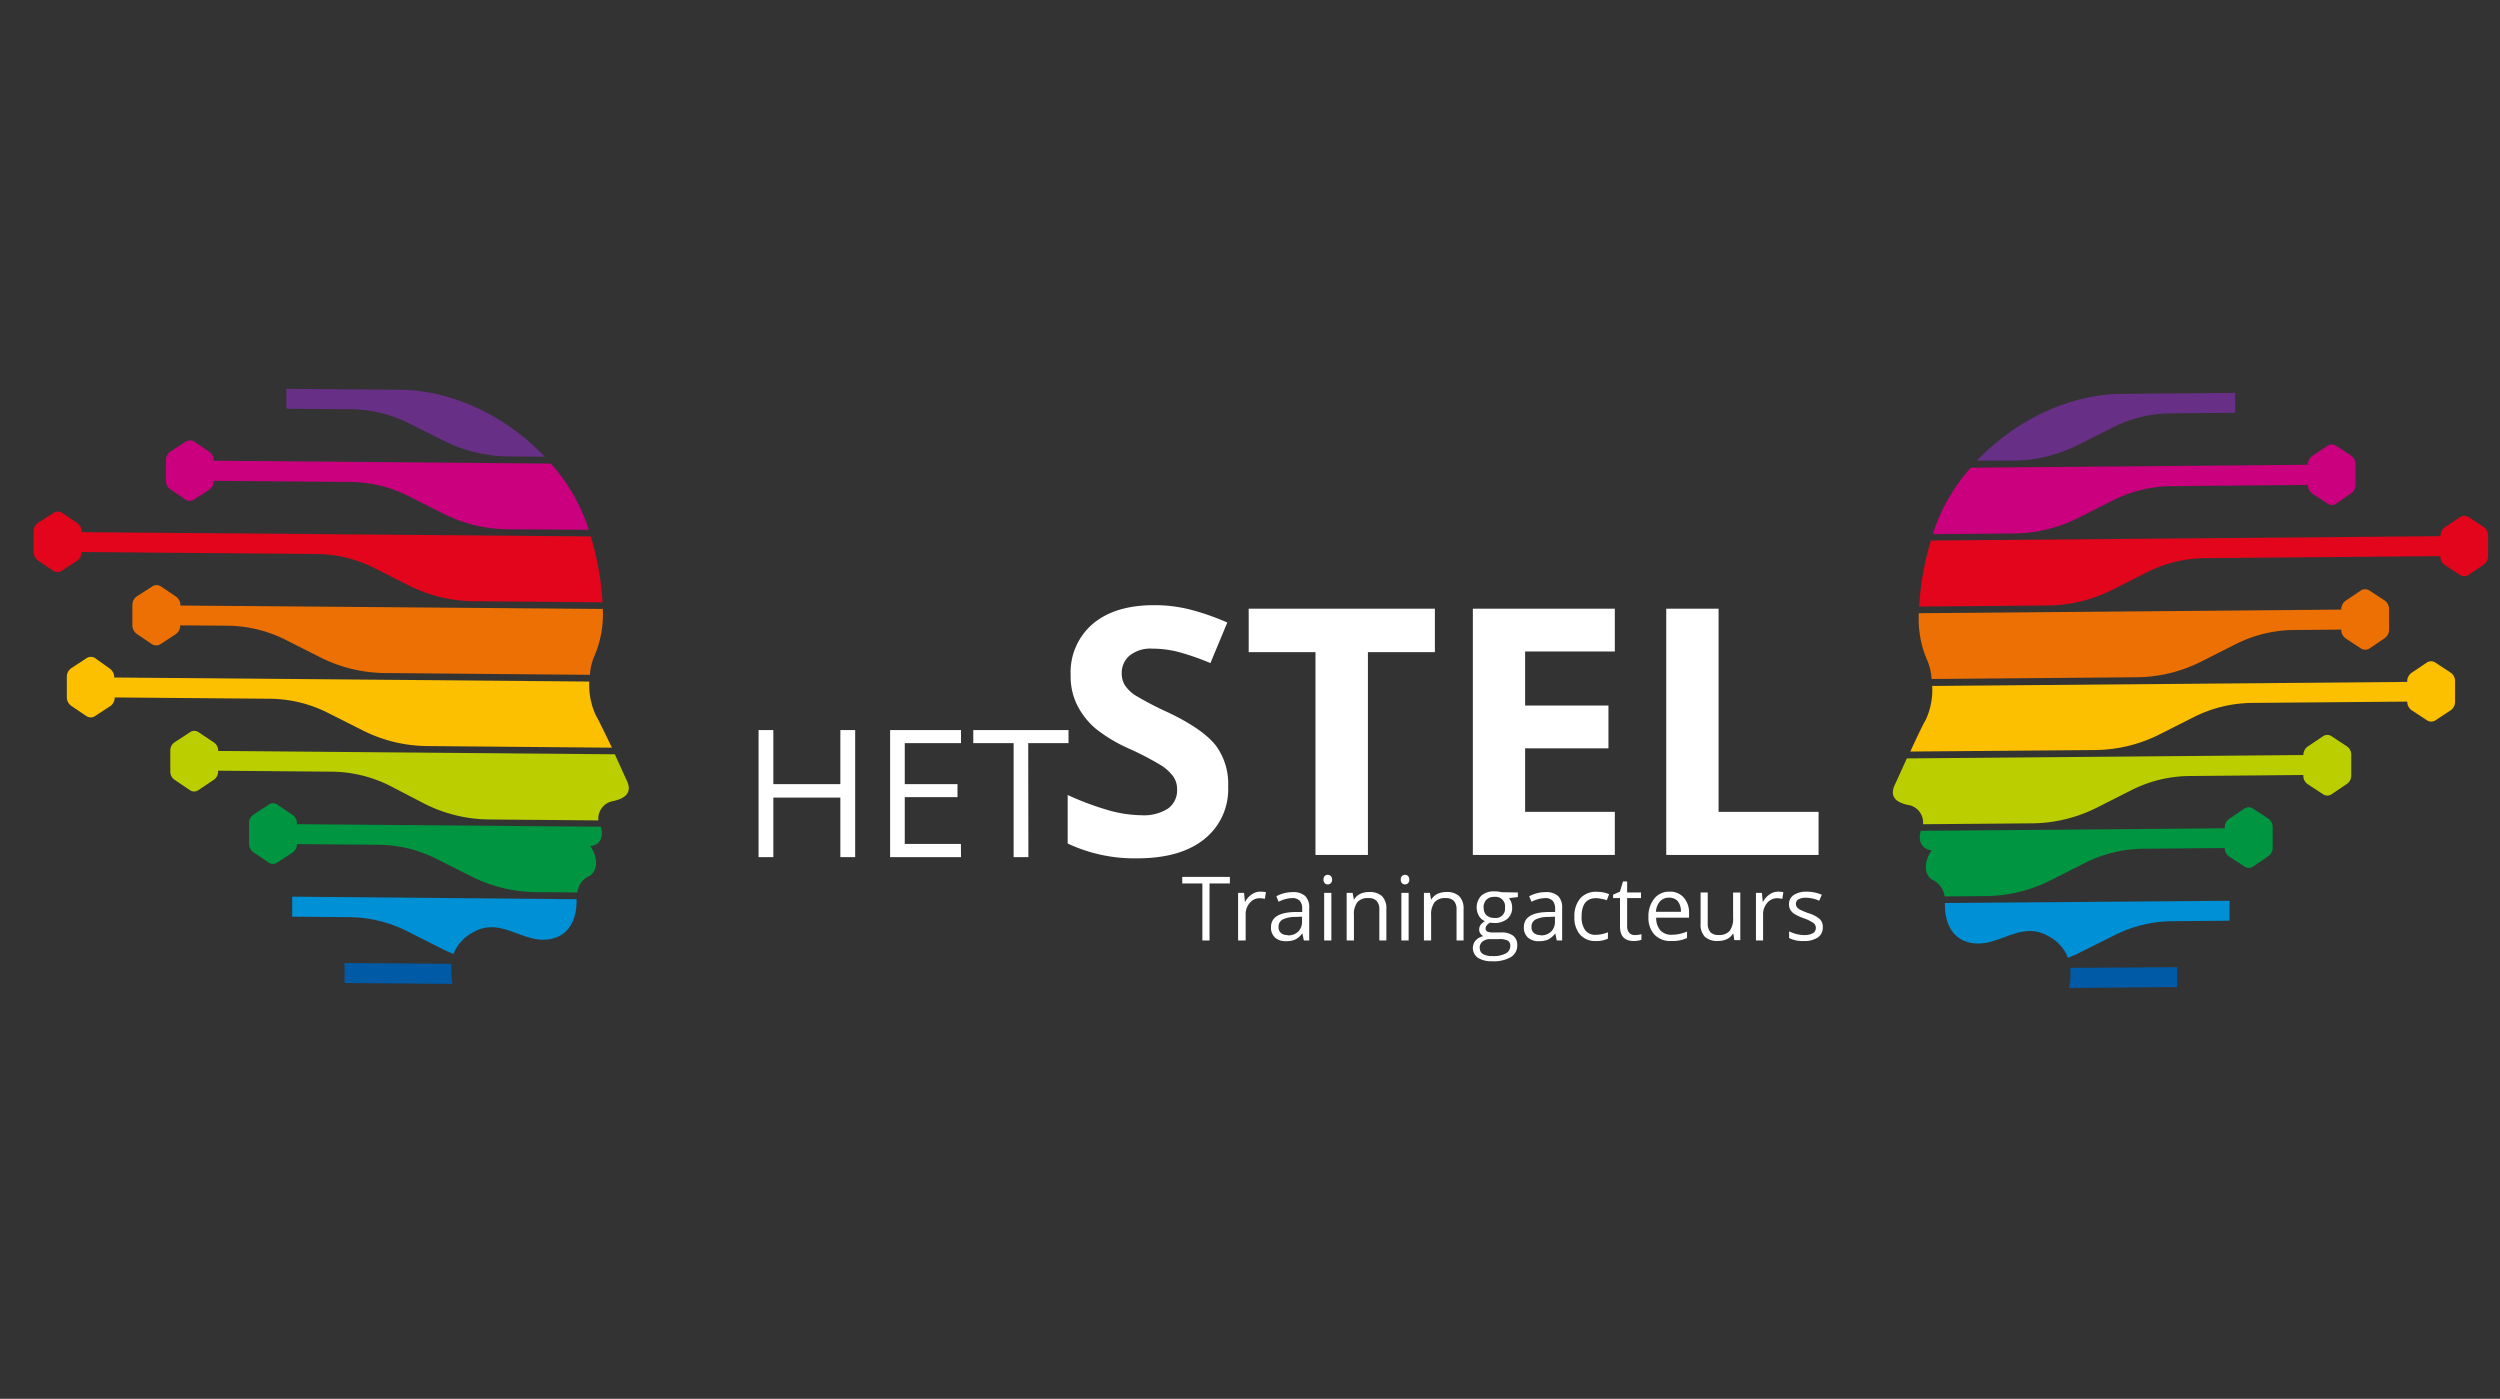<svg id="Laag_1" data-name="Laag 1" xmlns="http://www.w3.org/2000/svg" viewBox="0 0 420 235"><rect x="0" y="0" width="420" height="235" fill="#333333" stroke="none"/><defs><style>.cls-1{fill:#cb007f;}.cls-2{fill:#e2051c;}.cls-3{fill:#ec7004;}.cls-4{fill:#fcc000;}.cls-5{fill:#bbce00;}.cls-6{fill:#672f86;}.cls-7{fill:#009540;}.cls-8{fill:#0090d6;}.cls-9{fill:#005aa6;}.cls-10{fill:#fff;}</style></defs><title>Het stel - logo V0.2 WIT</title><g id="Linker_Hoofd" data-name="Linker Hoofd"><path class="cls-1" d="M98.78,88.57a30.63,30.63,0,0,0-6.24-10.69L35.92,77.4a1.76,1.76,0,0,0-.73-1.47l-2.55-1.72a1.28,1.28,0,0,0-1.46,0l-2.56,1.67a1.74,1.74,0,0,0-.74,1.46v3.39a1.71,1.71,0,0,0,.73,1.47l2.54,1.72a1.31,1.31,0,0,0,1.47,0l2.56-1.68a1.75,1.75,0,0,0,.74-1.46v0l23,.19a22,22,0,0,1,9.78,2.41l5.7,2.87a24.49,24.49,0,0,0,10.86,2.67L98.91,89C98.87,88.86,98.83,88.72,98.78,88.57Z"/><path class="cls-2" d="M99.25,90.12,13.7,89.4v0A1.77,1.77,0,0,0,13,87.89l-2.53-1.71a1.33,1.33,0,0,0-1.49,0L6.4,87.83a1.79,1.79,0,0,0-.75,1.48v3.37a1.79,1.79,0,0,0,.74,1.49l2.53,1.7a1.31,1.31,0,0,0,1.49,0l2.54-1.66a1.78,1.78,0,0,0,.75-1.47l39.54.33A22.11,22.11,0,0,1,63,95.49l5.69,2.87A24.53,24.53,0,0,0,79.57,101l21.66.19A48.25,48.25,0,0,0,99.25,90.12Z"/><path class="cls-3" d="M30.32,101.73a1.81,1.81,0,0,0-.75-1.5l-2.52-1.7a1.31,1.31,0,0,0-1.49,0L23,100.18a1.76,1.76,0,0,0-.76,1.48V105a1.82,1.82,0,0,0,.74,1.5l2.52,1.7a1.34,1.34,0,0,0,1.5,0l2.53-1.66a1.77,1.77,0,0,0,.75-1.48h0l8,.06a22.11,22.11,0,0,1,9.78,2.41l5.69,2.87a24.53,24.53,0,0,0,10.87,2.67l34.49.3a9.46,9.46,0,0,1,.82-3.33,17.58,17.58,0,0,0,1.34-7.73Z"/><path class="cls-4" d="M100.15,120.27A12,12,0,0,1,99,114.5l-79.81-.68v0a1.75,1.75,0,0,0-.72-1.47L16,110.58a1.31,1.31,0,0,0-1.47,0l-2.56,1.68a1.71,1.71,0,0,0-.74,1.45v3.4a1.75,1.75,0,0,0,.73,1.46l2.55,1.73a1.3,1.3,0,0,0,1.46,0l2.57-1.68a1.74,1.74,0,0,0,.73-1.45l26.12.22a22,22,0,0,1,9.78,2.41l5.7,2.87a24.49,24.49,0,0,0,10.86,2.67l31.08.27C101.66,123.25,100.54,120.92,100.15,120.27Z"/><path class="cls-5" d="M105.29,131.1c-.28-.58-1.09-2.39-2-4.38l-66.63-.56a1.68,1.68,0,0,0-.7-1.41L33.35,123a1.25,1.25,0,0,0-1.41,0l-2.62,1.71a1.67,1.67,0,0,0-.71,1.4v3.47a1.65,1.65,0,0,0,.7,1.41l2.6,1.76a1.23,1.23,0,0,0,1.41,0L35.93,131a1.67,1.67,0,0,0,.71-1.4v-.12l19.14.16a22.24,22.24,0,0,1,9.79,2.4L71.26,135a24.53,24.53,0,0,0,10.87,2.67l18.4.16a3,3,0,0,1,2.2-3.19C105,134.21,106.3,133.22,105.29,131.1Z"/><path class="cls-6" d="M68,65.49h0l-19.89-.17v3.35L59,68.75a22.11,22.11,0,0,1,9.79,2.41L74.47,74a24.67,24.67,0,0,0,10.86,2.68l6.19.05C85.65,70.56,77.2,65.88,68,65.49Z"/><path class="cls-7" d="M100.93,138.89l-51.05-.43v-.12a1.73,1.73,0,0,0-.7-1.42l-2.61-1.75a1.23,1.23,0,0,0-1.41,0l-2.61,1.71a1.65,1.65,0,0,0-.71,1.4l0,3.47a1.68,1.68,0,0,0,.71,1.41l2.6,1.76a1.25,1.25,0,0,0,1.41,0l2.62-1.71a1.72,1.72,0,0,0,.71-1.4h0l13.74.11a22.11,22.11,0,0,1,9.78,2.41l5.7,2.87A24.61,24.61,0,0,0,90,149.88l7,.05a3.49,3.49,0,0,1,1.94-2.74c1.72-.88,1.41-3.47.21-5.05C101.11,142,101.38,140.15,100.93,138.89Z"/><path class="cls-8" d="M49.09,150.64V154l9.61.08a22.11,22.11,0,0,1,9.79,2.41l5.69,2.87c.68.34,1.36.64,2,.91a6.94,6.94,0,0,1,3.32-3.65c4.65-2.66,8.24,1.88,12.74,1.18s4.67-5.32,4.62-6.73h0Z"/><path class="cls-9" d="M57.88,161.79v3.35l17.45.15.69,0a12.64,12.64,0,0,1-.17-3.37Z"/></g><g id="Rechter_hoofd" data-name="Rechter hoofd"><path class="cls-1" d="M324.86,89.26a30.78,30.78,0,0,1,6.24-10.69l56.62-.49a1.79,1.79,0,0,1,.73-1.47L391,74.9a1.31,1.31,0,0,1,1.47,0L395,76.56a1.74,1.74,0,0,1,.73,1.46l0,3.39a1.79,1.79,0,0,1-.73,1.47L392.5,84.6a1.3,1.3,0,0,1-1.47,0l-2.56-1.67a1.79,1.79,0,0,1-.74-1.46v0l-23,.2a22.23,22.23,0,0,0-9.78,2.4l-5.7,2.88a24.46,24.46,0,0,1-10.86,2.67l-13.62.12C324.77,89.55,324.82,89.41,324.86,89.26Z"/><path class="cls-2" d="M324.4,90.81,410,90.08v0a1.78,1.78,0,0,1,.73-1.49l2.53-1.7a1.33,1.33,0,0,1,1.49,0l2.54,1.67A1.75,1.75,0,0,1,418,90v3.37a1.78,1.78,0,0,1-.74,1.49l-2.53,1.71a1.31,1.31,0,0,1-1.48,0l-2.54-1.66a1.77,1.77,0,0,1-.75-1.48l-39.54.34a22.24,22.24,0,0,0-9.79,2.4l-5.69,2.88a24.52,24.52,0,0,1-10.86,2.67l-21.66.18A47.12,47.12,0,0,1,324.4,90.81Z"/><path class="cls-3" d="M393.33,102.41a1.79,1.79,0,0,1,.74-1.49l2.52-1.7a1.33,1.33,0,0,1,1.49,0l2.54,1.66a1.79,1.79,0,0,1,.75,1.49v3.36a1.79,1.79,0,0,1-.74,1.49l-2.52,1.7a1.34,1.34,0,0,1-1.5,0l-2.53-1.66a1.79,1.79,0,0,1-.75-1.49h0l-8,.07a22.11,22.11,0,0,0-9.79,2.41l-5.69,2.87A24.53,24.53,0,0,1,359,113.78l-34.49.29a9.51,9.51,0,0,0-.82-3.33,17.53,17.53,0,0,1-1.33-7.72Z"/><path class="cls-4" d="M323.49,121a11.9,11.9,0,0,0,1.12-5.76l79.8-.68v-.06a1.75,1.75,0,0,1,.72-1.46l2.56-1.72a1.3,1.3,0,0,1,1.46,0l2.56,1.68a1.72,1.72,0,0,1,.74,1.45v3.41a1.75,1.75,0,0,1-.72,1.46L409.18,121a1.3,1.3,0,0,1-1.46,0l-2.56-1.68a1.72,1.72,0,0,1-.74-1.45l-26.12.22a22.23,22.23,0,0,0-9.78,2.4l-5.7,2.88A24.46,24.46,0,0,1,352,126l-31.07.26C322,123.94,323.1,121.6,323.49,121Z"/><path class="cls-5" d="M318.35,131.79c.28-.59,1.1-2.4,2-4.38l66.62-.57a1.73,1.73,0,0,1,.7-1.41l2.61-1.75a1.25,1.25,0,0,1,1.41,0l2.61,1.72a1.65,1.65,0,0,1,.71,1.4l0,3.47a1.7,1.7,0,0,1-.7,1.41l-2.61,1.76a1.25,1.25,0,0,1-1.41,0l-2.62-1.71a1.72,1.72,0,0,1-.71-1.4v-.13l-19.14.17a22,22,0,0,0-9.79,2.4l-5.69,2.88a24.63,24.63,0,0,1-10.86,2.67l-18.41.15a3,3,0,0,0-2.2-3.18C318.6,134.9,317.34,133.91,318.35,131.79Z"/><path class="cls-6" d="M355.63,66.18h0L375.51,66v3.35l-10.87.09a22,22,0,0,0-9.78,2.41l-5.7,2.87a24.49,24.49,0,0,1-10.86,2.67l-6.19,0C338,71.25,346.45,66.57,355.63,66.18Z"/><path class="cls-7" d="M322.71,139.58l51.05-.43V139a1.7,1.7,0,0,1,.7-1.41l2.61-1.76a1.27,1.27,0,0,1,1.41,0l2.62,1.71a1.74,1.74,0,0,1,.71,1.41v3.47a1.72,1.72,0,0,1-.7,1.41l-2.61,1.76a1.27,1.27,0,0,1-1.41,0l-2.61-1.71a1.68,1.68,0,0,1-.71-1.41h0l-13.74.12a22.11,22.11,0,0,0-9.79,2.41l-5.69,2.87a24.53,24.53,0,0,1-10.87,2.67l-7,.06a3.49,3.49,0,0,0-1.94-2.74c-1.71-.88-1.41-3.47-.2-5C322.53,142.64,322.26,140.84,322.71,139.58Z"/><path class="cls-8" d="M374.56,151.33v3.35l-9.62.08a22.1,22.1,0,0,0-9.79,2.4L349.47,160c-.67.34-1.36.63-2.05.91a6.91,6.91,0,0,0-3.32-3.65c-4.65-2.66-8.24,1.87-12.74,1.18s-4.66-5.32-4.61-6.74h0Z"/><path class="cls-9" d="M365.76,162.48v3.35l-17.45.14-.69,0a12.26,12.26,0,0,0,.17-3.37Z"/></g><g id="Tekst"><path class="cls-10" d="M203.2,158H202v-9.58h-3.38v-1.1h8v1.1H203.2Z"/><path class="cls-10" d="M211.67,149.8a5.56,5.56,0,0,1,1,.08l-.17,1.13a4.31,4.31,0,0,0-.88-.11,2.12,2.12,0,0,0-1.66.79,2.86,2.86,0,0,0-.69,2V158H208v-8h1l.14,1.49h.05a3.47,3.47,0,0,1,1.08-1.21A2.44,2.44,0,0,1,211.67,149.8Z"/><path class="cls-10" d="M219.05,158l-.24-1.14h-.06a3.3,3.3,0,0,1-1.19,1,3.79,3.79,0,0,1-1.49.26,2.68,2.68,0,0,1-1.87-.61,2.24,2.24,0,0,1-.67-1.75q0-2.41,3.88-2.54l1.36,0v-.5a2,2,0,0,0-.41-1.39,1.66,1.66,0,0,0-1.29-.45,5.29,5.29,0,0,0-2.27.62l-.37-.93a5.69,5.69,0,0,1,1.29-.51,5.76,5.76,0,0,1,1.42-.18,3,3,0,0,1,2.12.64,2.64,2.64,0,0,1,.69,2V158Zm-2.74-.86a2.43,2.43,0,0,0,1.78-.62,2.29,2.29,0,0,0,.65-1.74V154l-1.21.05a4.57,4.57,0,0,0-2.09.45,1.36,1.36,0,0,0-.64,1.24,1.23,1.23,0,0,0,.4,1A1.62,1.62,0,0,0,216.31,157.09Z"/><path class="cls-10" d="M222.35,147.77a.81.81,0,0,1,.21-.61.73.73,0,0,1,.51-.19.72.72,0,0,1,.5.2.78.78,0,0,1,.22.6.79.79,0,0,1-.22.61.68.68,0,0,1-.5.2.66.66,0,0,1-.51-.2A.79.79,0,0,1,222.35,147.77ZM223.67,158h-1.21v-8h1.21Z"/><path class="cls-10" d="M231.73,158v-5.18a2.08,2.08,0,0,0-.45-1.46,1.83,1.83,0,0,0-1.4-.48,2.27,2.27,0,0,0-1.84.68,3.42,3.42,0,0,0-.58,2.24V158h-1.22v-8h1l.2,1.1h.06a2.4,2.4,0,0,1,1-.92,3.51,3.51,0,0,1,1.5-.32,3.08,3.08,0,0,1,2.18.69,3,3,0,0,1,.73,2.24V158Z"/><path class="cls-10" d="M235.33,147.77a.81.81,0,0,1,.21-.61.73.73,0,0,1,.51-.19.72.72,0,0,1,.5.2.78.78,0,0,1,.21.6.79.79,0,0,1-.21.61.68.68,0,0,1-.5.2.66.66,0,0,1-.51-.2A.79.79,0,0,1,235.33,147.77ZM236.65,158h-1.22v-8h1.22Z"/><path class="cls-10" d="M244.7,158v-5.18a2.12,2.12,0,0,0-.44-1.46,1.84,1.84,0,0,0-1.4-.48,2.27,2.27,0,0,0-1.84.68,3.42,3.42,0,0,0-.59,2.24V158h-1.21v-8h1l.19,1.1h.06a2.48,2.48,0,0,1,1-.92,3.51,3.51,0,0,1,1.5-.32,3.08,3.08,0,0,1,2.18.69,3,3,0,0,1,.73,2.24V158Z"/><path class="cls-10" d="M255,149.94v.77l-1.48.17a3.2,3.2,0,0,1,.36.67,2.52,2.52,0,0,1,.16.93,2.38,2.38,0,0,1-.8,1.88,3.26,3.26,0,0,1-2.21.7,3.55,3.55,0,0,1-.67-.06c-.52.28-.78.62-.78,1a.52.52,0,0,0,.27.49,2,2,0,0,0,.93.16h1.42a3.22,3.22,0,0,1,2,.54,1.94,1.94,0,0,1,.7,1.6,2.27,2.27,0,0,1-1.07,2,5.68,5.68,0,0,1-3.12.7,4.27,4.27,0,0,1-2.42-.58,2,2,0,0,1-.38-2.92,2.43,2.43,0,0,1,1.31-.72,1.31,1.31,0,0,1-.51-.43,1.14,1.14,0,0,1-.21-.68,1.34,1.34,0,0,1,.23-.77,2.51,2.51,0,0,1,.74-.63,2.17,2.17,0,0,1-1-.87,2.88,2.88,0,0,1,.4-3.43,3.19,3.19,0,0,1,2.24-.71,4.43,4.43,0,0,1,1.13.14Zm-6.39,9.35a1.1,1.1,0,0,0,.55,1,3.06,3.06,0,0,0,1.57.33,4.43,4.43,0,0,0,2.26-.45,1.41,1.41,0,0,0,.74-1.24,1,1,0,0,0-.41-.9,3,3,0,0,0-1.51-.26h-1.45a2,2,0,0,0-1.29.4A1.39,1.39,0,0,0,248.58,159.29Zm.66-6.78a1.65,1.65,0,0,0,.47,1.27,2,2,0,0,0,1.33.43,1.55,1.55,0,0,0,1.77-1.73,1.59,1.59,0,0,0-1.8-1.8,1.74,1.74,0,0,0-1.31.46A1.85,1.85,0,0,0,249.24,152.51Z"/><path class="cls-10" d="M261.54,158l-.24-1.14h-.06a3.47,3.47,0,0,1-1.19,1,3.82,3.82,0,0,1-1.49.26,2.67,2.67,0,0,1-1.87-.61,2.25,2.25,0,0,1-.68-1.75q0-2.41,3.89-2.54l1.36,0v-.5a2,2,0,0,0-.41-1.39,1.67,1.67,0,0,0-1.3-.45,5.29,5.29,0,0,0-2.26.62l-.38-.93a6,6,0,0,1,1.3-.51,5.7,5.7,0,0,1,1.42-.18,3,3,0,0,1,2.12.64,2.64,2.64,0,0,1,.69,2V158Zm-2.74-.86a2.43,2.43,0,0,0,1.78-.62,2.29,2.29,0,0,0,.65-1.74V154l-1.22.05a4.52,4.52,0,0,0-2.08.45,1.36,1.36,0,0,0-.64,1.24,1.23,1.23,0,0,0,.4,1A1.62,1.62,0,0,0,258.8,157.09Z"/><path class="cls-10" d="M268.14,158.09a3.4,3.4,0,0,1-2.69-1.07,4.36,4.36,0,0,1-.95-3,4.58,4.58,0,0,1,1-3.11,3.5,3.5,0,0,1,2.76-1.09,5.64,5.64,0,0,1,1.16.12,3.75,3.75,0,0,1,.91.29l-.38,1A6.38,6.38,0,0,0,269,151a4,4,0,0,0-.84-.11c-1.63,0-2.45,1-2.45,3.11a3.72,3.72,0,0,0,.6,2.27,2.08,2.08,0,0,0,1.77.78,5.35,5.35,0,0,0,2.05-.43v1.08A4.5,4.5,0,0,1,268.14,158.09Z"/><path class="cls-10" d="M274.66,157.09a3.18,3.18,0,0,0,.62-.05l.48-.09v.92a2,2,0,0,1-.59.16,4.39,4.39,0,0,1-.69.06c-1.55,0-2.32-.81-2.32-2.44v-4.77H271v-.58l1.15-.5.51-1.71h.7v1.85h2.33v.94h-2.33v4.72a1.62,1.62,0,0,0,.35,1.11A1.21,1.21,0,0,0,274.66,157.09Z"/><path class="cls-10" d="M280.74,158.09a3.68,3.68,0,0,1-2.8-1.08,4.16,4.16,0,0,1-1-3,4.61,4.61,0,0,1,1-3.07,3.16,3.16,0,0,1,2.56-1.14,3,3,0,0,1,2.38,1,3.77,3.77,0,0,1,.88,2.61v.76h-5.52a3.14,3.14,0,0,0,.71,2.14,2.47,2.47,0,0,0,1.91.73,6.5,6.5,0,0,0,2.56-.54v1.09a6.83,6.83,0,0,1-1.22.39A6.91,6.91,0,0,1,280.74,158.09Zm-.33-7.28a2,2,0,0,0-1.54.63,2.93,2.93,0,0,0-.67,1.74h4.19a2.68,2.68,0,0,0-.51-1.76A1.84,1.84,0,0,0,280.41,150.81Z"/><path class="cls-10" d="M286.9,149.94v5.2a2.14,2.14,0,0,0,.44,1.46,1.84,1.84,0,0,0,1.4.48,2.28,2.28,0,0,0,1.84-.69,3.44,3.44,0,0,0,.58-2.24v-4.21h1.21v8h-1l-.17-1.08h-.07a2.4,2.4,0,0,1-1,.91,3.48,3.48,0,0,1-1.51.31,3.06,3.06,0,0,1-2.19-.69,2.92,2.92,0,0,1-.73-2.22v-5.24Z"/><path class="cls-10" d="M298.6,149.8a5.47,5.47,0,0,1,1,.08l-.17,1.13a4.3,4.3,0,0,0-.87-.11,2.13,2.13,0,0,0-1.67.79,2.86,2.86,0,0,0-.69,2V158H295v-8h1l.14,1.49h.06a3.35,3.35,0,0,1,1.07-1.21A2.44,2.44,0,0,1,298.6,149.8Z"/><path class="cls-10" d="M306.23,155.76a2,2,0,0,1-.83,1.73,4,4,0,0,1-2.34.6,5.06,5.06,0,0,1-2.49-.5v-1.13a5.75,5.75,0,0,0,1.24.46,4.85,4.85,0,0,0,1.28.17,2.92,2.92,0,0,0,1.46-.3,1,1,0,0,0,.51-.92,1,1,0,0,0-.4-.8,6.16,6.16,0,0,0-1.59-.79,8.88,8.88,0,0,1-1.59-.73,2.12,2.12,0,0,1-.7-.7,1.87,1.87,0,0,1-.23-.94,1.8,1.8,0,0,1,.8-1.55,3.76,3.76,0,0,1,2.18-.56,6.37,6.37,0,0,1,2.53.52l-.43,1a5.82,5.82,0,0,0-2.19-.5,2.54,2.54,0,0,0-1.3.27.84.84,0,0,0-.43.75.94.94,0,0,0,.16.55,1.73,1.73,0,0,0,.53.43,13.27,13.27,0,0,0,1.4.59,5.17,5.17,0,0,1,1.93,1A1.85,1.85,0,0,1,306.23,155.76Z"/><path class="cls-10" d="M206.33,132.14a10.69,10.69,0,0,1-4,8.83q-4,3.22-11.24,3.23a26.37,26.37,0,0,1-11.72-2.49v-8.15a49,49,0,0,0,7.09,2.63,21.08,21.08,0,0,0,5.32.77,7.53,7.53,0,0,0,4.43-1.11,3.76,3.76,0,0,0,1.54-3.28,3.61,3.61,0,0,0-.68-2.17,7.58,7.58,0,0,0-2-1.82,50.24,50.24,0,0,0-5.37-2.8,25.46,25.46,0,0,1-5.7-3.43,12.86,12.86,0,0,1-3-3.82,10.82,10.82,0,0,1-1.13-5.09,10.69,10.69,0,0,1,3.72-8.63q3.74-3.15,10.3-3.14a24.29,24.29,0,0,1,6.16.76,43.09,43.09,0,0,1,6.14,2.15l-2.84,6.82a42.4,42.4,0,0,0-5.48-1.9,18,18,0,0,0-4.26-.53,5.64,5.64,0,0,0-3.83,1.16,3.81,3.81,0,0,0-1.33,3,3.74,3.74,0,0,0,.54,2,6.06,6.06,0,0,0,1.71,1.67,54,54,0,0,0,5.57,2.9q5.81,2.77,8,5.56A10.83,10.83,0,0,1,206.33,132.14Z"/><path class="cls-10" d="M229.81,143.63H221V109.56H209.78v-7.3h31.28v7.3H229.81Z"/><path class="cls-10" d="M271.29,143.63H247.44V102.26h23.85v7.19H256.22v9.08h14v7.19h-14v10.67h15.07Z"/><path class="cls-10" d="M279.93,143.63V102.26h8.79v34.13h16.8v7.24Z"/><path class="cls-10" d="M143.67,144h-2.49V134H129.92V144h-2.48V122.65h2.48v9.08h11.26v-9.08h2.49Z"/><path class="cls-10" d="M161.45,144H149.54V122.65h11.91v2.2H152v6.88h8.86v2.19H152v7.86h9.43Z"/><path class="cls-10" d="M172.77,144h-2.48V124.85h-6.78v-2.2h16v2.2h-6.77Z"/></g></svg>